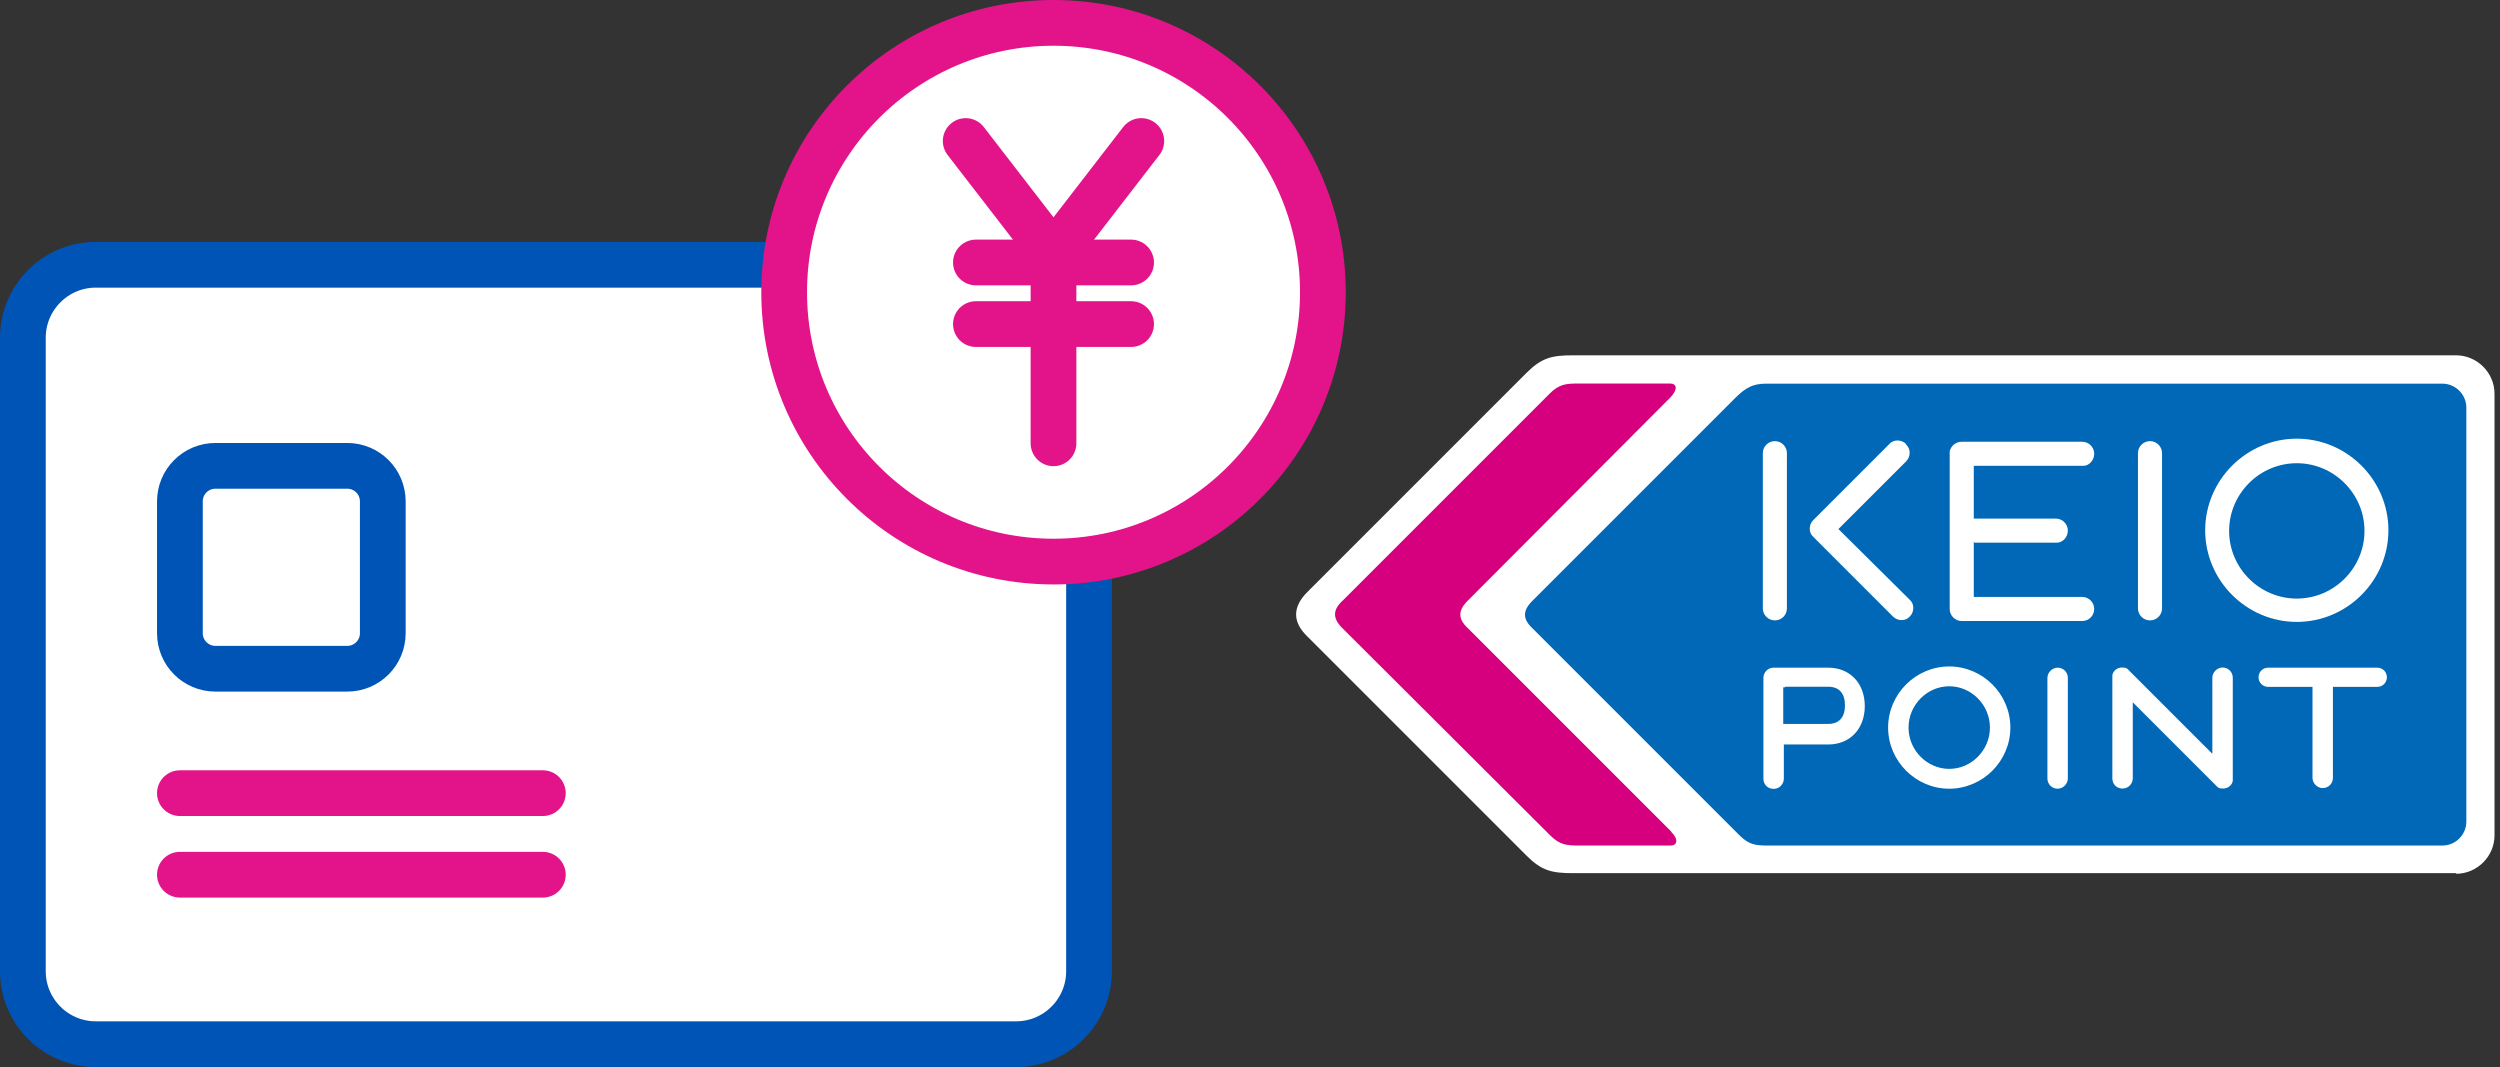 <svg width="164" height="70" viewBox="0 0 164 70" fill="none" xmlns="http://www.w3.org/2000/svg">
<rect x="0" y="0" width="164" height="70" fill="#333333" stroke="none"/>
<g clip-path="url(#clip0_10041_2557)">
<path d="M66.65 17.369H6.29C3.645 17.369 1.5 19.514 1.5 22.159V63.709C1.5 66.355 3.645 68.499 6.29 68.499H66.65C69.295 68.499 71.44 66.355 71.44 63.709V22.159C71.44 19.514 69.295 17.369 66.65 17.369Z" fill="white"/>
<path d="M66.65 17.369H6.29C3.645 17.369 1.5 19.514 1.5 22.159V63.709C1.5 66.355 3.645 68.499 6.29 68.499H66.65C69.295 68.499 71.44 66.355 71.44 63.709V22.159C71.44 19.514 69.295 17.369 66.65 17.369Z" stroke="#0054B6" stroke-width="3" stroke-linecap="round" stroke-linejoin="round"/>
<path d="M22.781 30.559H14.131C12.844 30.559 11.801 31.602 11.801 32.889V41.539C11.801 42.825 12.844 43.869 14.131 43.869H22.781C24.068 43.869 25.111 42.825 25.111 41.539V32.889C25.111 31.602 24.068 30.559 22.781 30.559Z" stroke="#0054B6" stroke-width="3" stroke-linecap="round" stroke-linejoin="round"/>
<path d="M35.611 52.031H11.801" stroke="#E3148A" stroke-width="3" stroke-linecap="round" stroke-linejoin="round"/>
<path d="M35.611 57.381H11.801" stroke="#E3148A" stroke-width="3" stroke-linecap="round" stroke-linejoin="round"/>
<path d="M161.12 57.319C162.5 57.319 163.64 56.179 163.64 54.799V25.829C163.64 24.449 162.5 23.309 161.12 23.309H103.18C101.8 23.309 101.14 23.469 100.15 24.449L85.76 38.839C84.78 39.819 84.78 40.809 85.76 41.749L100.15 56.139C101.13 57.119 101.8 57.279 103.18 57.279H161.12V57.319Z" fill="white"/>
<path d="M160.222 55.468C161.082 55.468 161.792 54.758 161.792 53.898V26.738C161.792 25.878 161.082 25.168 160.222 25.168H115.842C114.982 25.168 114.502 25.448 113.872 26.068L100.512 39.428C99.882 40.058 99.882 40.608 100.512 41.198L114.112 54.798C114.742 55.428 115.172 55.468 116.042 55.468H160.222Z" fill="#0068B6"/>
<path d="M141.04 28.938C140.61 28.938 140.25 29.288 140.25 29.727V39.907C140.25 40.337 140.6 40.697 141.04 40.697C141.48 40.697 141.83 40.347 141.83 39.907V29.727C141.83 29.297 141.48 28.938 141.04 28.938Z" fill="white"/>
<path d="M150.67 28.777C147.37 28.777 144.66 31.487 144.66 34.787C144.66 38.087 147.37 40.797 150.67 40.797C153.97 40.797 156.68 38.087 156.68 34.787C156.68 31.487 153.97 28.777 150.67 28.777ZM150.67 39.267C148.23 39.267 146.23 37.267 146.23 34.827C146.23 32.387 148.23 30.387 150.67 30.387C153.11 30.387 155.11 32.387 155.11 34.827C155.11 37.267 153.11 39.267 150.67 39.267Z" fill="white"/>
<path d="M116.431 28.937C116.001 28.937 115.641 29.287 115.641 29.727V39.907C115.641 40.337 115.991 40.697 116.431 40.697C116.871 40.697 117.221 40.347 117.221 39.907V29.727C117.221 29.297 116.871 28.937 116.431 28.937ZM125.041 29.127C124.731 28.817 124.211 28.817 123.941 29.127L118.951 34.117C118.641 34.427 118.641 34.947 118.951 35.217L124.181 40.447C124.491 40.757 125.011 40.757 125.281 40.447C125.591 40.137 125.591 39.617 125.281 39.347L120.601 34.707L125.041 30.267C125.351 29.957 125.351 29.437 125.041 29.167V29.127Z" fill="white"/>
<path d="M123.86 47.729C123.86 45.529 125.67 43.719 127.87 43.719C130.07 43.719 131.88 45.529 131.88 47.729C131.88 49.929 130.07 51.739 127.87 51.739C125.67 51.739 123.86 49.929 123.86 47.729ZM125.2 47.729C125.2 49.219 126.42 50.439 127.87 50.439C129.32 50.439 130.54 49.219 130.54 47.729C130.54 46.239 129.32 45.019 127.87 45.019C126.42 45.019 125.2 46.239 125.2 47.729ZM115.68 51.069V44.469C115.68 44.119 115.96 43.799 116.35 43.799H119.93C121.35 43.799 122.33 44.819 122.33 46.319C122.33 47.819 121.35 48.839 119.93 48.839H117.02V51.079C117.02 51.429 116.74 51.749 116.35 51.749C115.96 51.749 115.68 51.469 115.68 51.079V51.069ZM117.1 45.089H116.98V47.489H119.93C120.64 47.489 121.03 47.059 121.03 46.269C121.03 45.479 120.64 45.049 119.93 45.049H117.1V45.089ZM145.13 49.219V44.459C145.13 44.109 145.44 43.789 145.8 43.789C146.16 43.789 146.47 44.069 146.47 44.459V51.219C146.43 51.499 146.16 51.729 145.84 51.729C145.52 51.729 145.49 51.649 145.37 51.529L139.91 46.069V51.059C139.91 51.409 139.63 51.729 139.24 51.729C138.85 51.729 138.57 51.449 138.57 51.059V44.299C138.61 44.019 138.88 43.789 139.2 43.789C139.52 43.789 139.55 43.869 139.67 43.989L145.13 49.449V49.209V49.219Z" fill="white"/>
<path d="M109.631 54.568C110.141 55.078 110.021 55.468 109.591 55.468H103.621C102.761 55.468 102.321 55.428 101.691 54.798L88.051 41.198C87.421 40.568 87.421 40.018 88.051 39.428L101.651 25.828C102.281 25.198 102.711 25.158 103.581 25.158H109.551C109.981 25.158 110.101 25.508 109.591 26.058L96.271 39.418C95.641 40.048 95.641 40.598 96.271 41.188L109.631 54.548V54.568Z" fill="#D6007F"/>
<path d="M129.48 35.498V39.158H136.59C137.02 39.158 137.38 39.508 137.38 39.949C137.38 40.389 137.03 40.739 136.59 40.739H128.69C128.26 40.739 127.9 40.389 127.9 39.949V29.608C127.98 29.259 128.29 28.979 128.69 28.979H136.59C137.02 28.979 137.38 29.328 137.38 29.768C137.38 30.209 137.03 30.558 136.67 30.558H129.48V34.019H134.86C135.29 34.019 135.65 34.368 135.65 34.809C135.65 35.248 135.3 35.599 134.94 35.599H129.52L129.48 35.519V35.498Z" fill="white"/>
<path d="M155.9 43.799H148.79C148.44 43.799 148.16 44.079 148.16 44.429C148.16 44.779 148.44 45.059 148.79 45.059H151.7V51.029C151.7 51.379 152.01 51.699 152.37 51.699C152.73 51.699 153.04 51.419 153.04 51.029V45.059H155.95C156.3 45.059 156.58 44.779 156.58 44.429C156.58 44.079 156.3 43.799 155.95 43.799H155.91H155.9Z" fill="white"/>
<path d="M135.651 51.069C135.651 51.419 135.341 51.739 134.981 51.739C134.621 51.739 134.311 51.459 134.311 51.069V44.469C134.311 44.119 134.621 43.799 134.981 43.799C135.341 43.799 135.651 44.079 135.651 44.469V51.069Z" fill="white"/>
<path d="M69.111 36.84C78.87 36.84 86.781 28.929 86.781 19.17C86.781 9.411 78.87 1.5 69.111 1.5C59.352 1.5 51.441 9.411 51.441 19.17C51.441 28.929 59.352 36.84 69.111 36.84Z" fill="white" stroke="#E3148A" stroke-width="3" stroke-linecap="round" stroke-linejoin="round"/>
<path d="M63.35 9.25L69.11 16.71" stroke="#E3148A" stroke-width="3" stroke-linecap="round" stroke-linejoin="round"/>
<path d="M74.869 9.25L69.109 16.71" stroke="#E3148A" stroke-width="3" stroke-linecap="round" stroke-linejoin="round"/>
<path d="M64.019 17.219H74.2" stroke="#E3148A" stroke-width="3" stroke-linecap="round" stroke-linejoin="round"/>
<path d="M64.019 21.26H74.2" stroke="#E3148A" stroke-width="3" stroke-linecap="round" stroke-linejoin="round"/>
<path d="M69.109 16.711V29.081" stroke="#E3148A" stroke-width="3" stroke-linecap="round" stroke-linejoin="round"/>
</g>
<defs>
<clipPath id="clip0_10041_2557">
<rect width="163.64" height="70" fill="white"/>
</clipPath>
</defs>
</svg>
